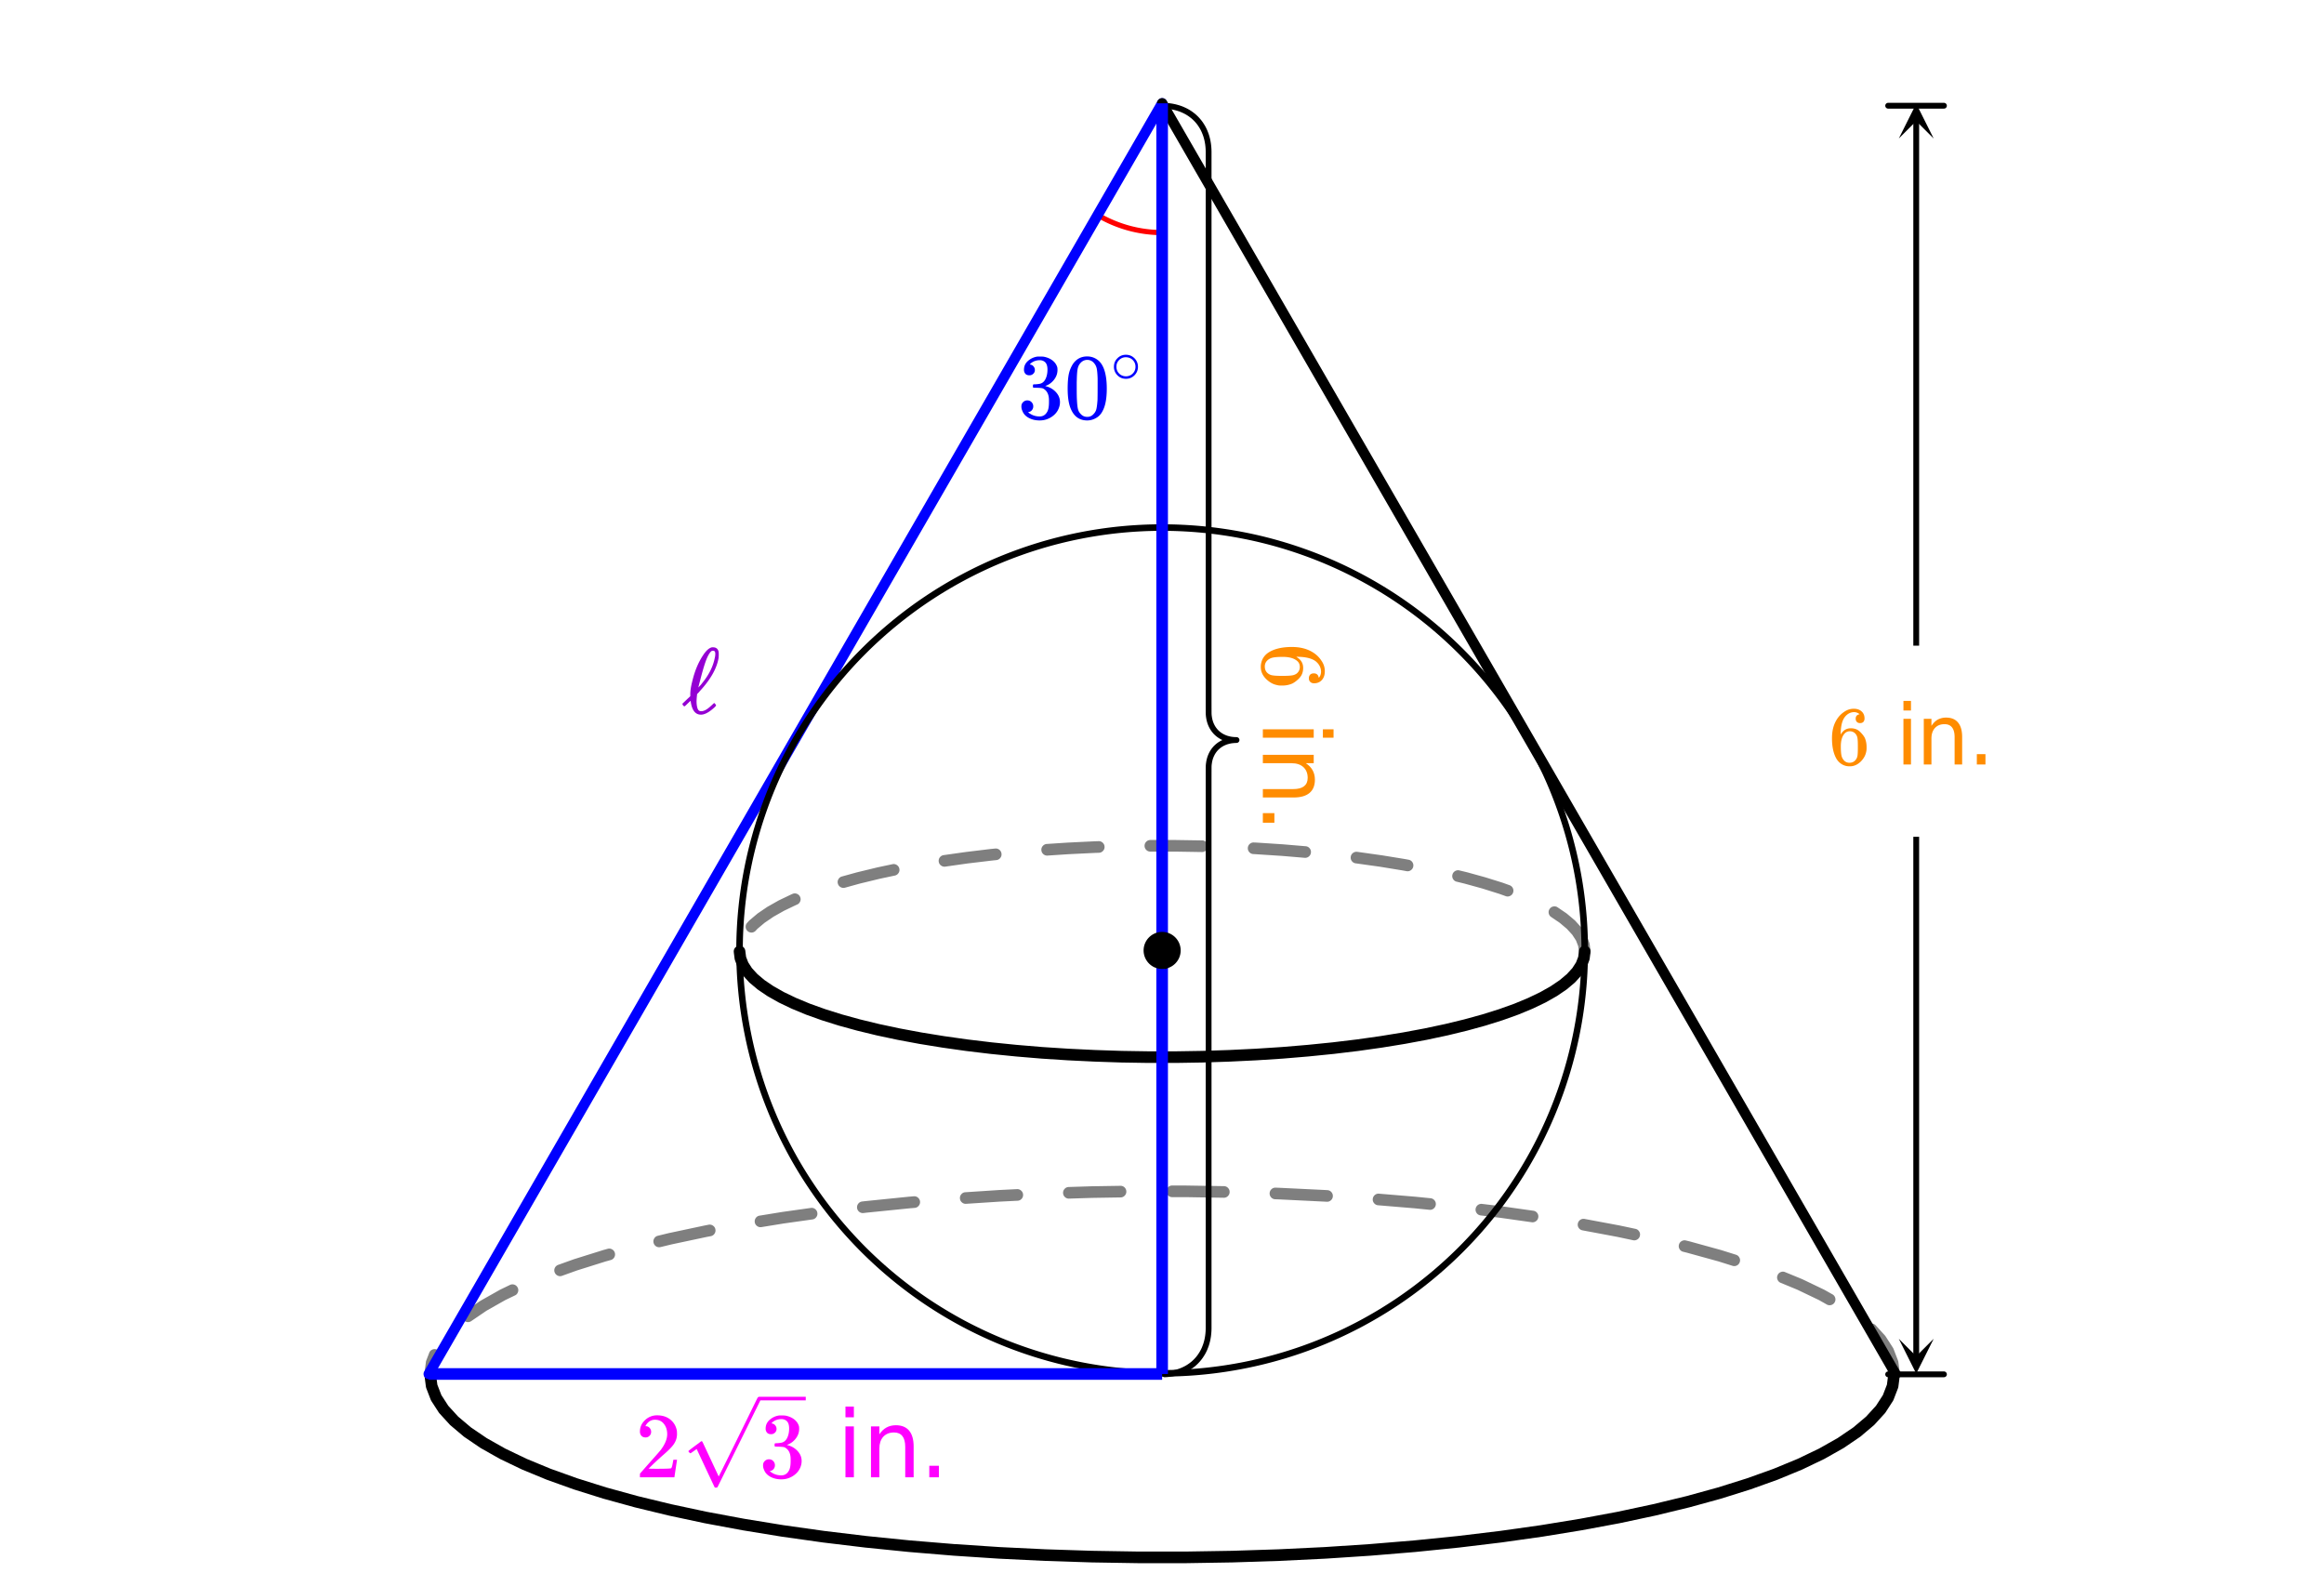 <svg xmlns="http://www.w3.org/2000/svg" xmlns:xlink="http://www.w3.org/1999/xlink" width="449.28" height="306.56" viewBox="0 0 336.96 229.92"><defs><symbol overflow="visible" id="d"><path d="M4.516-7.281c-.18-.176-.43-.282-.75-.313-.563 0-1.032.246-1.407.735-.386.523-.578 1.34-.578 2.453l.016.047.094-.157c.332-.488.78-.734 1.343-.734.375 0 .704.078.985.234.195.118.39.282.578.5.195.211.36.434.484.672.164.399.25.828.25 1.297v.219c0 .187-.023.36-.062.515-.094.481-.344.934-.75 1.36-.356.355-.746.578-1.172.672a2.07 2.07 0 0 1-.485.047c-.148 0-.28-.012-.406-.032C2.062.117 1.582-.203 1.22-.734.75-1.492.516-2.516.516-3.797c0-.875.148-1.633.453-2.281.312-.656.738-1.164 1.281-1.531.438-.313.91-.47 1.422-.47.469 0 .844.126 1.125.376.289.25.437.594.437 1.031 0 .211-.058.375-.171.5-.118.117-.274.172-.47.172-.198 0-.355-.055-.468-.172-.117-.113-.172-.27-.172-.469 0-.363.188-.578.563-.64zm-.532 2.906a1.048 1.048 0 0 0-.875-.438.971.971 0 0 0-.718.282c-.399.398-.594 1.031-.594 1.906 0 .719.047 1.219.14 1.5.083.242.22.45.407.625.195.168.43.25.703.25.406 0 .719-.156.937-.469.125-.164.204-.363.235-.594.031-.238.047-.582.047-1.03v-.391c0-.457-.016-.801-.047-1.032a1.28 1.28 0 0 0-.235-.609zm0 0"/></symbol><symbol overflow="visible" id="f"><path d="M1.14-6.625h1.094V0H1.141zm0-2.594h1.094v1.39H1.141zm0 0"/></symbol><symbol overflow="visible" id="g"><path d="M6.656-4v4H5.563v-3.969c0-.625-.125-1.094-.375-1.406-.243-.313-.606-.469-1.094-.469-.586 0-1.047.188-1.39.563-.337.375-.5.886-.5 1.531V0h-1.11v-6.625h1.11v1.031C2.46-6 2.765-6.3 3.108-6.5a2.51 2.51 0 0 1 1.235-.297c.758 0 1.332.242 1.718.719.395.469.594 1.164.594 2.078zm0 0"/></symbol><symbol overflow="visible" id="h"><path d="M1.297-1.5h1.25V0h-1.25zm0 0"/></symbol><symbol overflow="visible" id="i"><path d="M8.11 5.031c.195-.199.304-.48.328-.843 0-.625-.274-1.153-.813-1.579-.586-.418-1.492-.625-2.719-.625L4.86 2l.172.11c.54.363.813.859.813 1.484 0 .414-.09.781-.266 1.094a2.6 2.6 0 0 1-.547.64 3.718 3.718 0 0 1-.75.531c-.449.196-.933.297-1.453.297h-.234a2.07 2.07 0 0 1-.578-.078c-.532-.105-1.032-.383-1.5-.828-.407-.387-.66-.82-.766-1.297a2.688 2.688 0 0 1-.047-.547c0-.168.016-.32.047-.453.125-.668.484-1.2 1.078-1.594C1.66.83 2.79.563 4.218.563c.97 0 1.817.171 2.548.515.726.344 1.296.82 1.703 1.438.344.476.515 1 .515 1.562 0 .531-.14.953-.421 1.266-.282.32-.665.484-1.141.484-.23 0-.414-.07-.547-.203-.137-.125-.203-.297-.203-.516 0-.218.062-.398.187-.53.125-.126.301-.188.532-.188.406 0 .644.21.718.64zm-3.235-.593c.32-.25.484-.575.484-.97 0-.335-.105-.605-.312-.812C4.597 2.22 3.883 2 2.907 2c-.794 0-1.345.05-1.657.156-.273.094-.5.242-.688.453a1.156 1.156 0 0 0-.28.782c0 .457.171.804.515 1.046.187.133.41.22.672.25.258.04.64.063 1.14.063h.422c.508 0 .895-.023 1.156-.063.258-.03.489-.117.688-.25zm0 0"/></symbol><symbol overflow="visible" id="k"><path d="M7.375 1.266v1.218H0V1.266zm2.875 0v1.218H8.703V1.266zm0 0"/></symbol><symbol overflow="visible" id="l"><path d="M4.453 7.406H0V6.188h4.406c.696 0 1.219-.137 1.563-.407.351-.273.531-.68.531-1.218 0-.657-.21-1.18-.625-1.563-.418-.375-.984-.563-1.703-.563H0V1.22h7.375v1.218h-1.14c.437.29.765.633.984 1.032.218.394.328.847.328 1.36 0 .843-.262 1.484-.781 1.921-.524.438-1.293.656-2.313.656zm0 0"/></symbol><symbol overflow="visible" id="m"><path d="M1.672 1.438v1.39H0v-1.39zm0 0"/></symbol><symbol overflow="visible" id="n"><path d="M1.719-6.25c-.25 0-.446-.07-.578-.219a.863.863 0 0 1-.204-.593c0-.508.196-.938.594-1.282a2.566 2.566 0 0 1 1.407-.625h.203c.312 0 .507.008.593.016.301.043.602.137.907.281.593.305.968.727 1.125 1.266.02.093.03.218.03.375 0 .523-.167.996-.5 1.422-.323.418-.73.714-1.218.89-.055.024-.055.04 0 .047.008 0 .05.012.125.031.55.157 1.016.446 1.39.86.376.418.563.89.563 1.422 0 .367-.086.718-.25 1.062-.218.461-.574.84-1.062 1.14-.492.302-1.04.454-1.64.454-.595 0-1.122-.125-1.579-.375-.46-.25-.766-.586-.922-1.016a1.45 1.45 0 0 1-.14-.656c0-.25.082-.453.25-.61a.831.831 0 0 1 .609-.25c.25 0 .453.087.61.25.163.169.25.372.25.61 0 .21-.063.39-.188.547a.768.768 0 0 1-.469.281l-.094.031c.489.407 1.047.61 1.672.61.5 0 .875-.239 1.125-.719.156-.29.234-.742.234-1.36v-.265c0-.852-.292-1.426-.875-1.719-.124-.05-.398-.082-.812-.093l-.563-.016-.046-.031c-.024-.02-.032-.086-.032-.204 0-.113.008-.18.032-.203.03-.03.054-.046.078-.046.25 0 .508-.02.781-.063.395-.05.695-.27.906-.656.207-.395.313-.867.313-1.422 0-.582-.157-.973-.469-1.172a1.131 1.131 0 0 0-.64-.188c-.45 0-.844.122-1.188.36l-.125.094a.671.671 0 0 0-.094.109l-.047.047a.88.88 0 0 0 .094.031c.176.024.328.11.453.266.125.148.188.32.188.515a.715.715 0 0 1-.235.547.76.76 0 0 1-.562.219zm0 0"/></symbol><symbol overflow="visible" id="o"><path d="M1.297-7.89c.5-.727 1.187-1.094 2.062-1.094.657 0 1.227.226 1.72.671.25.243.456.547.624.922.332.75.5 1.778.5 3.079 0 1.398-.195 2.46-.578 3.187-.25.523-.621.902-1.11 1.14a2.534 2.534 0 0 1-1.14.282c-1.031 0-1.79-.473-2.266-1.422-.386-.727-.578-1.79-.578-3.188 0-.832.051-1.519.156-2.062a4.48 4.48 0 0 1 .61-1.516zm3.031-.157a1.24 1.24 0 0 0-.953-.437c-.375 0-.7.148-.969.437-.199.211-.336.465-.406.766-.074.293-.121.797-.14 1.515 0 .063-.008.246-.016.547v.735c0 .855.008 1.453.031 1.796.031.637.082 1.09.156 1.36.07.273.207.508.406.703.25.273.563.406.938.406.363 0 .664-.133.906-.406.196-.195.332-.43.407-.703.07-.27.128-.723.171-1.36.008-.343.016-.94.016-1.796v-.735-.547c-.023-.718-.07-1.222-.14-1.515-.075-.301-.212-.555-.407-.766zm0 0"/></symbol><symbol overflow="visible" id="q"><path d="M1.484-5.781c-.25 0-.449-.078-.593-.235a.872.872 0 0 1-.22-.609c0-.645.243-1.195.735-1.656a2.46 2.46 0 0 1 1.766-.703c.77 0 1.41.21 1.922.625.508.418.82.964.937 1.64.008.168.016.32.016.453 0 .524-.156 1.012-.469 1.47-.25.374-.758.89-1.516 1.546-.324.281-.777.695-1.359 1.234l-.781.766 1.016.016c1.414 0 2.164-.024 2.25-.079.039-.007.085-.101.14-.28.031-.095.094-.4.188-.923v-.03h.53v.03l-.374 2.47V0h-5v-.25c0-.188.008-.29.031-.313.008-.007.383-.437 1.125-1.28.977-1.095 1.61-1.813 1.89-2.157.602-.82.907-1.57.907-2.25 0-.594-.156-1.086-.469-1.484-.312-.407-.746-.61-1.297-.61-.523 0-.945.235-1.265.703-.024.032-.047.079-.078.141a.274.274 0 0 0-.047.078c0 .012.02.016.062.016a.68.68 0 0 1 .547.25.801.801 0 0 1 .219.562c0 .23-.078.422-.235.578a.76.76 0 0 1-.578.235zm0 0"/></symbol><symbol overflow="visible" id="w"><path d="M4.516-1.266c.093-.093.156-.14.187-.14.04 0 .094.047.156.14.07.086.11.149.11.188 0 .043-.074.137-.219.281C3.977-.086 3.32.266 2.781.266c-.793 0-1.281-.598-1.469-1.797a1.179 1.179 0 0 0-.046-.203c0-.008-.07.054-.204.187-.136.125-.277.262-.421.406-.149.137-.235.204-.266.204-.043 0-.11-.055-.203-.172-.055-.07-.078-.125-.078-.157 0-.039.02-.082.062-.125.051-.039.258-.238.625-.593l.453-.422V-2.5v-.078-.125c0-.52.102-1.176.313-1.969.344-1.426.86-2.656 1.547-3.687.437-.664.863-1.047 1.281-1.141h.156c.426 0 .692.2.797.594.02.074.031.226.031.453a3.6 3.6 0 0 1-.03.531C5.065-6.41 4.16-4.816 2.608-3.14c-.062.086-.14.172-.234.266a1.145 1.145 0 0 0-.156.172l-.016.187a8.916 8.916 0 0 0-.062.86c0 .125.007.289.03.484.04.336.11.574.204.719.094.148.238.219.438.219.332 0 .707-.172 1.124-.516.083-.063.274-.234.579-.516zm.343-7.28c0-.165-.027-.282-.078-.345C4.738-8.96 4.656-9 4.531-9h-.125c-.218.086-.465.422-.734 1.016-.281.636-.621 1.742-1.016 3.312-.168.625-.25.953-.25.984 0 .012.031-.019.094-.093.07-.07.156-.16.25-.266.094-.113.172-.21.234-.297.957-1.176 1.555-2.379 1.797-3.61a2.36 2.36 0 0 0 .078-.593zm0 0"/></symbol><symbol overflow="visible" id="p"><path d="M3.984-2.234c0 .48-.171.89-.515 1.234-.344.336-.75.5-1.219.5-.512 0-.934-.176-1.266-.531A1.677 1.677 0 0 1 .5-2.25c0-.477.16-.879.484-1.203.332-.352.75-.531 1.25-.531s.922.18 1.266.53c.32.337.484.743.484 1.22zm-.953-1.157a1.488 1.488 0 0 0-.828-.234c-.273 0-.523.078-.75.234-.398.293-.594.672-.594 1.141 0 .48.196.867.594 1.156.238.157.504.235.797.235.281 0 .54-.079.781-.235.395-.289.594-.676.594-1.156 0-.469-.2-.848-.594-1.14zm0 0"/></symbol><symbol overflow="visible" id="s"><path d="M1.266-7.375h1.218V0H1.266zm0-2.875h1.218v1.547H1.266zm0 0"/></symbol><symbol overflow="visible" id="t"><path d="M7.406-4.453V0H6.188v-4.406c0-.696-.137-1.219-.407-1.563-.273-.351-.68-.531-1.218-.531-.657 0-1.18.21-1.563.625-.375.418-.563.984-.563 1.703V0H1.22v-7.375h1.218v1.14c.29-.437.633-.765 1.032-.984.394-.218.847-.328 1.36-.328.843 0 1.484.262 1.921.781.438.524.656 1.293.656 2.313zm0 0"/></symbol><symbol overflow="visible" id="u"><path d="M1.438-1.672h1.39V0h-1.39zm0 0"/></symbol><clipPath id="a"><path d="M0 0h336.96v229.91H0zm0 0"/></clipPath><clipPath id="b"><path d="M275 194.098h5.367V200H275zm0 0"/></clipPath><clipPath id="c"><path d="M275.309 15H281v5.082h-5.691zm0 0"/></clipPath><clipPath id="v"><path d="M99 202h17.828v13.68H99zm0 0"/></clipPath></defs><g clip-path="url(#a)" fill="#fff"><path d="M0 0h337v229.91H0zm0 0"/><path d="M0 0h337v229.91H0zm0 0"/></g><path d="M159.309 31.254a18.343 18.343 0 0 0 9.191 2.465" fill="none" stroke-linecap="round" stroke-linejoin="round" stroke="red" stroke-width=".749"/><path d="M228.938 138.05l-.125-.98.835-.105-.789.3-.375-.976.786-.305-.708.457-.628-.968.71-.457-.624.566-.875-.957.625-.566-.543.644-1.118-.941.543-.645-.476.696-1.27-.864a.825.825 0 0 1-.355-.539.808.808 0 0 1 .133-.633.82.82 0 0 1 .539-.355.802.802 0 0 1 .629.133l1.273.863a.858.858 0 0 1 .07.055l1.118.941c.027.024.054.047.078.074l.875.961c.03.031.058.07.086.11l.625.968c.03.051.058.102.078.157l.379.976c.023.063.039.13.05.195l.125.985a.81.81 0 0 1-.172.62.815.815 0 0 1-.558.321.808.808 0 0 1-.621-.168.809.809 0 0 1-.32-.562zm-10.633-8.128l-.985-.352.285-.793-.253.805-2.45-.77.254-.804-.222.812-2.641-.726.223-.813-.2.82-1.105-.269a.811.811 0 0 1-.524-.379.81.81 0 0 1-.097-.637.804.804 0 0 1 .379-.52.815.815 0 0 1 .636-.1l1.11.269c.008 0 .015.004.023.004l2.64.73c.013 0 .02.004.028.008l2.45.766.035.011.98.352a.847.847 0 0 1 .48.434c.098.21.11.425.032.644a.816.816 0 0 1-.434.477.79.79 0 0 1-.644.03zm-14.38-3.621l-.523-.098.153-.828-.137.832-3.29-.539-3.405-.477-.145-.02a.812.812 0 0 1-.562-.316.817.817 0 0 1-.172-.62.796.796 0 0 1 .316-.56.813.813 0 0 1 .621-.175l.176.023 3.441.485 3.293.535c.004 0 .012.004.02.004l.527.098a.82.82 0 0 1 .54.351.824.824 0 0 1 .132.633.82.82 0 0 1-.351.539c-.192.133-.403.176-.633.133zm-14.757-1.934l-3.305-.277-3.785-.246-.351-.02a.793.793 0 0 1-.582-.273.81.81 0 0 1-.22-.606.816.816 0 0 1 .274-.586.816.816 0 0 1 .61-.214l.382.015 3.813.25 3.3.278a.81.81 0 0 1 .575.292.82.82 0 0 1 .195.614.81.81 0 0 1-.293.574.823.823 0 0 1-.613.2zm-14.898-.836l-3.82-.062h-3.653a.814.814 0 0 1-.598-.246.814.814 0 0 1-.246-.598c0-.23.082-.43.246-.594a.814.814 0 0 1 .598-.246h3.68l3.82.059c.234.004.43.09.594.258.16.168.238.367.234.597a.812.812 0 0 1-.254.594.822.822 0 0 1-.601.238zm-14.934.106l-.59.02-3.84.187-3.02.199a.81.81 0 0 1-.609-.207.818.818 0 0 1-.285-.578.803.803 0 0 1 .207-.613.818.818 0 0 1 .578-.286l3.047-.199 3.871-.187.586-.02a.826.826 0 0 1 .606.227c.168.16.258.355.265.59a.805.805 0 0 1-.23.601.793.793 0 0 1-.586.266zm-14.879 1.062l-.676.07-3.52.422-3.198.454a.819.819 0 0 1-.625-.165.794.794 0 0 1-.329-.554.833.833 0 0 1 .72-.95l3.23-.456 3.554-.43.676-.067a.82.82 0 0 1 .617.184c.18.148.281.34.305.57a.807.807 0 0 1-.188.618.807.807 0 0 1-.566.304zm-14.71 2.242l-2.267.48-.175-.823.199.82-2.82.684-.2-.82.223.812-2.187.605a.82.82 0 0 1-.641-.082.82.82 0 0 1-.395-.508.816.816 0 0 1 .079-.64.802.802 0 0 1 .511-.395l2.188-.605c.008 0 .015-.004.023-.004l2.824-.684c.008-.004.016-.004.02-.008l2.266-.48a.797.797 0 0 1 .636.117.801.801 0 0 1 .364.531.791.791 0 0 1-.118.633.82.82 0 0 1-.53.367zm-14.188 4.211l-.125.051-.32-.777.363.758-1.817.87-.363-.757.414.73-1.59.899-.414-.73.473.695-1.356.922-.476-.696.543.645-1.118.941-.543-.644.625.566-.277.3a.82.82 0 0 1-.586.278.813.813 0 0 1-.605-.223.814.814 0 0 1-.274-.582.804.804 0 0 1 .219-.605l.277-.305a.702.702 0 0 1 .079-.074l1.117-.941a.858.858 0 0 1 .07-.055l1.355-.922.06-.035 1.589-.899.05-.027 1.817-.87c.016-.009.031-.013.043-.02l.129-.051c.215-.09.43-.09.644 0 .215.09.368.242.454.457.09.215.09.43 0 .644a.82.82 0 0 1-.457.457zm0 0" fill-opacity=".502"/><path d="M107.227 137.945l.125.98.378.981.625.969.875.957 1.118.941 1.36.922 1.589.899 1.816.87 2.035.845 2.247.804 2.449.77 2.64.726 2.82.684 2.993.637 3.148.586 3.293.535 3.422.484 3.54.426 3.64.367 3.726.313 3.801.246 3.856.187 3.894.13 3.918.062h3.93l3.918-.063 3.894-.129 3.856-.187 3.8-.246 3.727-.313 3.64-.367 3.54-.426 3.422-.484 3.293-.535 3.148-.586 2.992-.637 2.82-.684 2.641-.726 2.45-.77 2.246-.804 2.035-.844 1.816-.871 1.59-.899 1.36-.922 1.117-.94.875-.958.625-.969.378-.98.125-.98" fill="none" stroke-width="1.685" stroke-linecap="round" stroke-linejoin="round" stroke="#000"/><path d="M273.793 199.363l-.219-1.703.836-.105-.785.3-.656-1.69.789-.306-.711.457-1.086-1.68.71-.456-.624.566-1.32-1.445a.826.826 0 0 1-.22-.606.816.816 0 0 1 .274-.586.813.813 0 0 1 .61-.218c.23.011.425.101.582.273l1.32 1.45c.031.03.059.07.086.109l1.086 1.68c.031.046.055.1.078.152l.652 1.695a.846.846 0 0 1 .051.195l.219 1.703a.81.81 0 0 1-.172.622.815.815 0 0 1-.559.32.808.808 0 0 1-.62-.168.809.809 0 0 1-.321-.559zm-8.93-10.238l-1.16-.656.414-.735-.363.762-3.149-1.508.368-.761-.325.777-2.46-1.016a.803.803 0 0 1-.458-.453.804.804 0 0 1 0-.644.803.803 0 0 1 .454-.457c.214-.09.43-.09.644 0l2.465 1.015c.016.004.027.012.043.02l3.144 1.508a.21.21 0 0 1 .051.027l1.164.656a.81.81 0 0 1 .395.508.802.802 0 0 1-.078.64.81.81 0 0 1-.508.395.818.818 0 0 1-.64-.078zm-13.668-5.605l-2.136-.672.25-.801-.223.812-4.574-1.261.226-.813-.199.82-.488-.12a.811.811 0 0 1-.524-.38.81.81 0 0 1-.097-.636.804.804 0 0 1 .379-.52c.199-.12.41-.156.636-.101l.489.12c.011 0 .02.005.027.005l4.574 1.261c.008 0 .02.004.028.008l2.14.672a.798.798 0 0 1 .492.414c.11.203.13.418.059.64a.817.817 0 0 1-.414.497.823.823 0 0 1-.645.055zm-14.418-3.711l-2.285-.485.176-.824-.152.828-5.07-.95a.82.82 0 0 1-.54-.35.802.802 0 0 1-.133-.63c.043-.23.16-.41.352-.543a.818.818 0 0 1 .629-.132l5.07.949c.008 0 .016 0 .02.004l2.281.484c.23.047.406.172.531.367a.791.791 0 0 1 .117.633.801.801 0 0 1-.363.531.823.823 0 0 1-.633.118zm-14.687-2.606l-4.621-.652-2.785-.336a.812.812 0 0 1-.563-.317.842.842 0 0 1 .762-1.355l2.824.34 4.617.652c.23.031.414.14.555.324a.8.8 0 0 1 .16.625.803.803 0 0 1-.324.555.819.819 0 0 1-.625.164zm-14.836-1.805l-2.188-.218-5.257-.438a.8.8 0 0 1-.57-.297.797.797 0 0 1-.2-.613.83.83 0 0 1 .297-.574.815.815 0 0 1 .613-.196l5.29.442 2.187.219c.23.023.418.125.566.304.149.184.211.387.188.621a.819.819 0 0 1-.309.567.8.8 0 0 1-.617.183zm-14.899-1.168l-.296-.015-6.66-.328-.497-.016a.808.808 0 0 1-.59-.266.817.817 0 0 1-.226-.601.823.823 0 0 1 .266-.59.826.826 0 0 1 .605-.226l.523.019 6.692.324.293.02a.81.81 0 0 1 .578.285.815.815 0 0 1 .207.61.804.804 0 0 1-.285.577.8.8 0 0 1-.61.207zm-14.925-.578l-5.543-.09h-1.93a.814.814 0 0 1-.598-.246.814.814 0 0 1-.246-.597c0-.23.082-.43.246-.594a.814.814 0 0 1 .598-.246h1.957l5.543.09c.234.004.43.086.59.254a.806.806 0 0 1 .238.601.819.819 0 0 1-.254.59.806.806 0 0 1-.601.238zm-14.95-.047l-4.156.067-3.316.105a.81.81 0 0 1-.606-.226.822.822 0 0 1-.265-.586.814.814 0 0 1 .23-.606.808.808 0 0 1 .586-.265l3.344-.106 4.156-.066a.818.818 0 0 1 .602.234c.164.164.25.36.254.594a.804.804 0 0 1-.239.598.807.807 0 0 1-.59.257zm-14.94.48l-2.614.13-4.848.316a.804.804 0 0 1-.61-.207.79.79 0 0 1-.284-.578.8.8 0 0 1 .207-.61.804.804 0 0 1 .578-.284l4.875-.32 2.613-.13a.81.81 0 0 1 .606.22.818.818 0 0 1 .277.581.813.813 0 0 1-.219.61.814.814 0 0 1-.582.273zm-14.915 1.036l-.707.059-6.293.636-.418.051a.827.827 0 0 1-.621-.172.812.812 0 0 1-.316-.562.827.827 0 0 1 .171-.621.812.812 0 0 1 .563-.317l.453-.054 6.32-.641.711-.059c.23-.02.438.047.614.196a.83.83 0 0 1 .296.574.813.813 0 0 1-.199.613.8.8 0 0 1-.574.297zm-14.832 1.676l-4.191.59-3.196.52a.807.807 0 0 1-.629-.15.811.811 0 0 1-.34-.546.823.823 0 0 1 .149-.629.81.81 0 0 1 .55-.336l3.231-.527 4.192-.59a.8.8 0 0 1 .625.16c.183.14.293.324.324.555a.8.8 0 0 1-.16.625.802.802 0 0 1-.555.328zm-14.738 2.426l-.57.105-.153-.828.176.824-5.184 1.102-.176-.824.2.82-1.567.379a.835.835 0 0 1-1.02-.621.812.812 0 0 1 .102-.637.804.804 0 0 1 .52-.379l1.57-.383c.008 0 .016 0 .024-.004l5.18-1.101c.003-.004.011-.004.019-.004l.566-.11c.23-.039.442.004.633.137a.802.802 0 0 1 .352.54.802.802 0 0 1-.133.628.81.81 0 0 1-.54.356zm-14.496 3.457l-.645.18-.223-.813.25.8-4.242 1.333-.25-.805.281.793-2.234.8a.79.79 0 0 1-.644-.03.828.828 0 0 1-.434-.477.822.822 0 0 1 .031-.645.847.847 0 0 1 .48-.433l2.235-.801.031-.012 4.243-1.328a.072.072 0 0 1 .027-.008l.644-.18a.801.801 0 0 1 .641.083.803.803 0 0 1 .398.508.82.82 0 0 1-.082.64.82.82 0 0 1-.507.395zm-13.891 5.132l-1.422.684-.363-.762.414.735-2.754 1.558-.414-.734.473.695-2.274 1.547a.822.822 0 0 1-.633.13.82.82 0 0 1-.539-.352.825.825 0 0 1-.129-.633.81.81 0 0 1 .356-.54l2.273-1.546.059-.035 2.754-1.555a.21.21 0 0 1 .05-.027l1.418-.684a.84.84 0 0 1 1.126.398.796.796 0 0 1 .035.641.794.794 0 0 1-.43.48zm-10.86 8.93l-.433 1.113-.785-.3.836.105-.219 1.703a.809.809 0 0 1-.32.559c-.184.14-.39.2-.621.168a.815.815 0 0 1-.559-.32.81.81 0 0 1-.172-.622l.219-1.703a.846.846 0 0 1 .05-.195l.43-1.117a.814.814 0 0 1 .446-.465.804.804 0 0 1 .644-.016c.215.082.371.23.465.446.098.21.102.425.02.644zm0 0" fill-opacity=".502"/><path d="M62.371 199.254l.219 1.703.652 1.691 1.086 1.68 1.516 1.66 1.933 1.633 2.352 1.598 2.754 1.554 3.144 1.508 3.528 1.457 3.894 1.395 4.242 1.332 4.57 1.258 4.887 1.183 5.184 1.106 5.45 1.015 5.702.93 5.926.836 6.133.738 6.305.637 6.457.535 6.578.434 6.68.324 6.746.219 6.789.11h6.804l6.79-.11 6.746-.219 6.68-.324 6.577-.434 6.457-.535 6.305-.637 6.133-.738 5.926-.836 5.703-.93 5.449-1.015 5.18-1.106 4.89-1.183 4.57-1.258 4.243-1.332 3.894-1.395 3.528-1.457 3.144-1.508 2.754-1.554 2.352-1.598 1.933-1.633 1.516-1.66 1.086-1.68.652-1.69.219-1.704" fill="none" stroke-width="1.685" stroke-linecap="round" stroke-linejoin="round" stroke="#000"/><path d="M62.156 199.203L168.5 14.977" fill="#00f" stroke-width="1.498" stroke-linecap="round" stroke="#00f"/><path d="M168.5 14.977l106.344 184.226" fill="red" stroke-width="1.498" stroke-linecap="round" stroke="#000"/><path d="M281.856 199.254h-8.09M281.856 15.328h-8.09M168.5 15.328l.36.008.355.02.344.035.336.05.328.063.32.078.312.09.305.101.293.118.285.129.278.14.265.153.254.164.246.18.239.187.222.199.215.21.203.224.192.23.18.242.167.254.16.262.145.273.133.282.117.289.11.3.093.313.082.316.067.328.054.332.04.344.027.352.011.355v79.672l.004 1.695.004.215.016.211.027.207.031.2.04.195.05.191.055.184.066.183.07.172.083.172.086.164.093.156.102.153.11.144.113.14.12.134.13.125.136.12.14.114.15.106.152.097.16.094.164.082.172.078.176.07.183.063.188.05.191.048.195.039.203.03.208.02.21.012.22.004-.22.008-.21.012-.208.02-.203.03-.195.04-.191.046-.188.051-.183.063-.176.07-.172.078-.164.082-.16.094-.153.097-.148.106-.14.113-.137.121-.13.125-.12.133-.114.14-.11.145-.1.153-.094.156-.086.164-.082.172-.07.172-.067.18-.055.187-.05.191-.04.196-.03.199-.028.207-.016.21-.004.216-.004 1.695v79.672l-.011.355-.028.352-.039.344-.054.332-.067.328-.082.316-.094.313-.11.297-.116.293-.133.28-.145.274-.16.262-.168.254-.18.242-.19.23-.204.223-.215.211-.222.2-.239.187-.246.176-.254.168-.265.152-.278.14-.285.13-.293.117-.305.101-.312.09-.32.078-.328.063-.336.05-.344.036-.356.02" fill="none" stroke-width=".843" stroke-linecap="round" stroke-linejoin="round" stroke="#000"/><path d="M229.773 137.797c0 2.008-.097 4.008-.296 6.008-.196 2-.489 3.98-.883 5.953a60.104 60.104 0 0 1-1.461 5.836 61.802 61.802 0 0 1-2.024 5.664 60.887 60.887 0 0 1-5.664 10.598 60.871 60.871 0 0 1-3.582 4.835 62.255 62.255 0 0 1-4.035 4.457 61.767 61.767 0 0 1-9.285 7.625 63.234 63.234 0 0 1-5.16 3.094c-1.77.946-3.582 1.801-5.434 2.57a60.687 60.687 0 0 1-5.664 2.028 60.888 60.888 0 0 1-5.832 1.46 61 61 0 0 1-5.95.884c-1.995.199-3.995.297-6.003.297s-4.008-.098-6.004-.297a61 61 0 0 1-5.95-.883 60.888 60.888 0 0 1-5.831-1.461 60.687 60.687 0 0 1-5.664-2.027 62.123 62.123 0 0 1-5.434-2.57 63.234 63.234 0 0 1-5.16-3.095 61.767 61.767 0 0 1-9.285-7.625 62.255 62.255 0 0 1-4.035-4.457 60.871 60.871 0 0 1-3.582-4.835 60.887 60.887 0 0 1-5.664-10.598 61.802 61.802 0 0 1-2.024-5.664 60.103 60.103 0 0 1-1.46-5.836 60.08 60.08 0 0 1-.884-5.953c-.199-2-.296-4-.296-6.008s.097-4.012.296-6.012c.196-1.996.489-3.98.883-5.949a61.878 61.878 0 0 1 3.484-11.504 61.666 61.666 0 0 1 2.571-5.437 61.51 61.51 0 0 1 10.71-14.45 61.447 61.447 0 0 1 4.458-4.043 61.092 61.092 0 0 1 9.988-6.676 61.049 61.049 0 0 1 5.434-2.574 63.015 63.015 0 0 1 5.664-2.027 60.888 60.888 0 0 1 5.832-1.46c1.969-.392 3.95-.685 5.95-.884a61.596 61.596 0 0 1 12.007 0c2 .2 3.98.492 5.95.883 1.968.39 3.913.879 5.831 1.461a63.015 63.015 0 0 1 5.664 2.027 61.049 61.049 0 0 1 5.434 2.575 61.092 61.092 0 0 1 9.988 6.675 61.447 61.447 0 0 1 8.492 8.5 61.51 61.51 0 0 1 6.676 9.992c.945 1.77 1.8 3.583 2.57 5.438a61.878 61.878 0 0 1 3.485 11.504c.394 1.969.687 3.953.883 5.95.199 2 .296 4.003.296 6.01zm0 0" fill="none" stroke-width=".948" stroke="#000"/><path d="M168.5 199.203V14.977" fill="none" stroke-width="1.685" stroke="#00f"/><path d="M277.836 121.32v75.356" fill="none" stroke-width=".843" stroke="#000"/><g clip-path="url(#b)"><path d="M280.367 194.098l-2.531 5.054-2.527-5.054 2.527 2.527zm0 0"/></g><path d="M277.836 93.61V17.503" fill="none" stroke-width=".843" stroke="#000"/><g clip-path="url(#c)"><path d="M275.309 20.082l2.527-5.055 2.531 5.055-2.531-2.527zm0 0"/></g><path d="M168.5 199.203H62.156" fill="none" stroke-width="1.685" stroke="#00f"/><path d="M170.766 137.797c0 .3-.059.59-.172.867-.117.277-.281.52-.492.734-.211.211-.457.375-.735.489a2.206 2.206 0 0 1-.867.176c-.3 0-.59-.06-.867-.176a2.217 2.217 0 0 1-.735-.489 2.333 2.333 0 0 1-.492-.734 2.274 2.274 0 0 1 0-1.734 2.29 2.29 0 0 1 1.227-1.227c.277-.117.566-.172.867-.172.3 0 .59.055.867.172a2.29 2.29 0 0 1 1.227 1.227c.113.277.172.566.172.867zm0 0" stroke-width=".843" stroke="#000"/><use xlink:href="#d" x="265.107" y="110.836" fill="#ff8c00"/><use xlink:href="#e" x="271.098" y="110.836" fill="#ff8c00"/><use xlink:href="#f" x="274.842" y="110.836" fill="#ff8c00"/><use xlink:href="#g" x="277.838" y="110.836" fill="#ff8c00"/><use xlink:href="#h" x="285.327" y="110.836" fill="#ff8c00"/><use xlink:href="#i" x="183.103" y="93.237" fill="#ff8c00"/><use xlink:href="#j" x="183.103" y="99.977" fill="#ff8c00"/><use xlink:href="#k" x="183.103" y="104.47" fill="#ff8c00"/><use xlink:href="#l" x="183.103" y="108.214" fill="#ff8c00"/><use xlink:href="#m" x="183.103" y="116.452" fill="#ff8c00"/><use xlink:href="#n" x="147.531" y="60.66" fill="#00f"/><use xlink:href="#o" x="154.271" y="60.66" fill="#00f"/><use xlink:href="#p" x="161.011" y="55.418" fill="#00f"/><use xlink:href="#q" x="92.113" y="214.182" fill="#f0f"/><use xlink:href="#r" x="116.827" y="214.182" fill="#f0f"/><use xlink:href="#s" x="121.32" y="214.182" fill="#f0f"/><use xlink:href="#t" x="125.064" y="214.182" fill="#f0f"/><use xlink:href="#u" x="133.302" y="214.182" fill="#f0f"/><use xlink:href="#n" x="110.075" y="214.182" fill="#f0f"/><g clip-path="url(#v)"><path d="M100.133 210.7c-.035 0-.094-.036-.18-.106-.078-.07-.129-.133-.129-.184 0-.027.004-.043.012-.055.02-.035.324-.27.91-.71.598-.438.887-.66.899-.672a.092.092 0 0 1 .066-.024c.062 0 .117.043.16.13.047.089 2.332 4.98 2.332 4.98.012 0 .477-.934 1.402-2.805.926-1.871 1.856-3.754 2.786-5.652.93-1.899 1.406-2.868 1.433-2.91.07-.126.164-.188.27-.188H5490.16v.527H110.246l-3.035 6.153-3.168 6.402c-.035.062-.121.094-.258.094-.078 0-.133-.012-.16-.04-.027-.027-2.613-5.558-2.613-5.558l-.88.617zm9.96-8.196h5391.31v.527H110.092zm0 0" fill="#f0f"/></g><use xlink:href="#w" x="98.853" y="103.347" fill="#9400d3"/></svg>